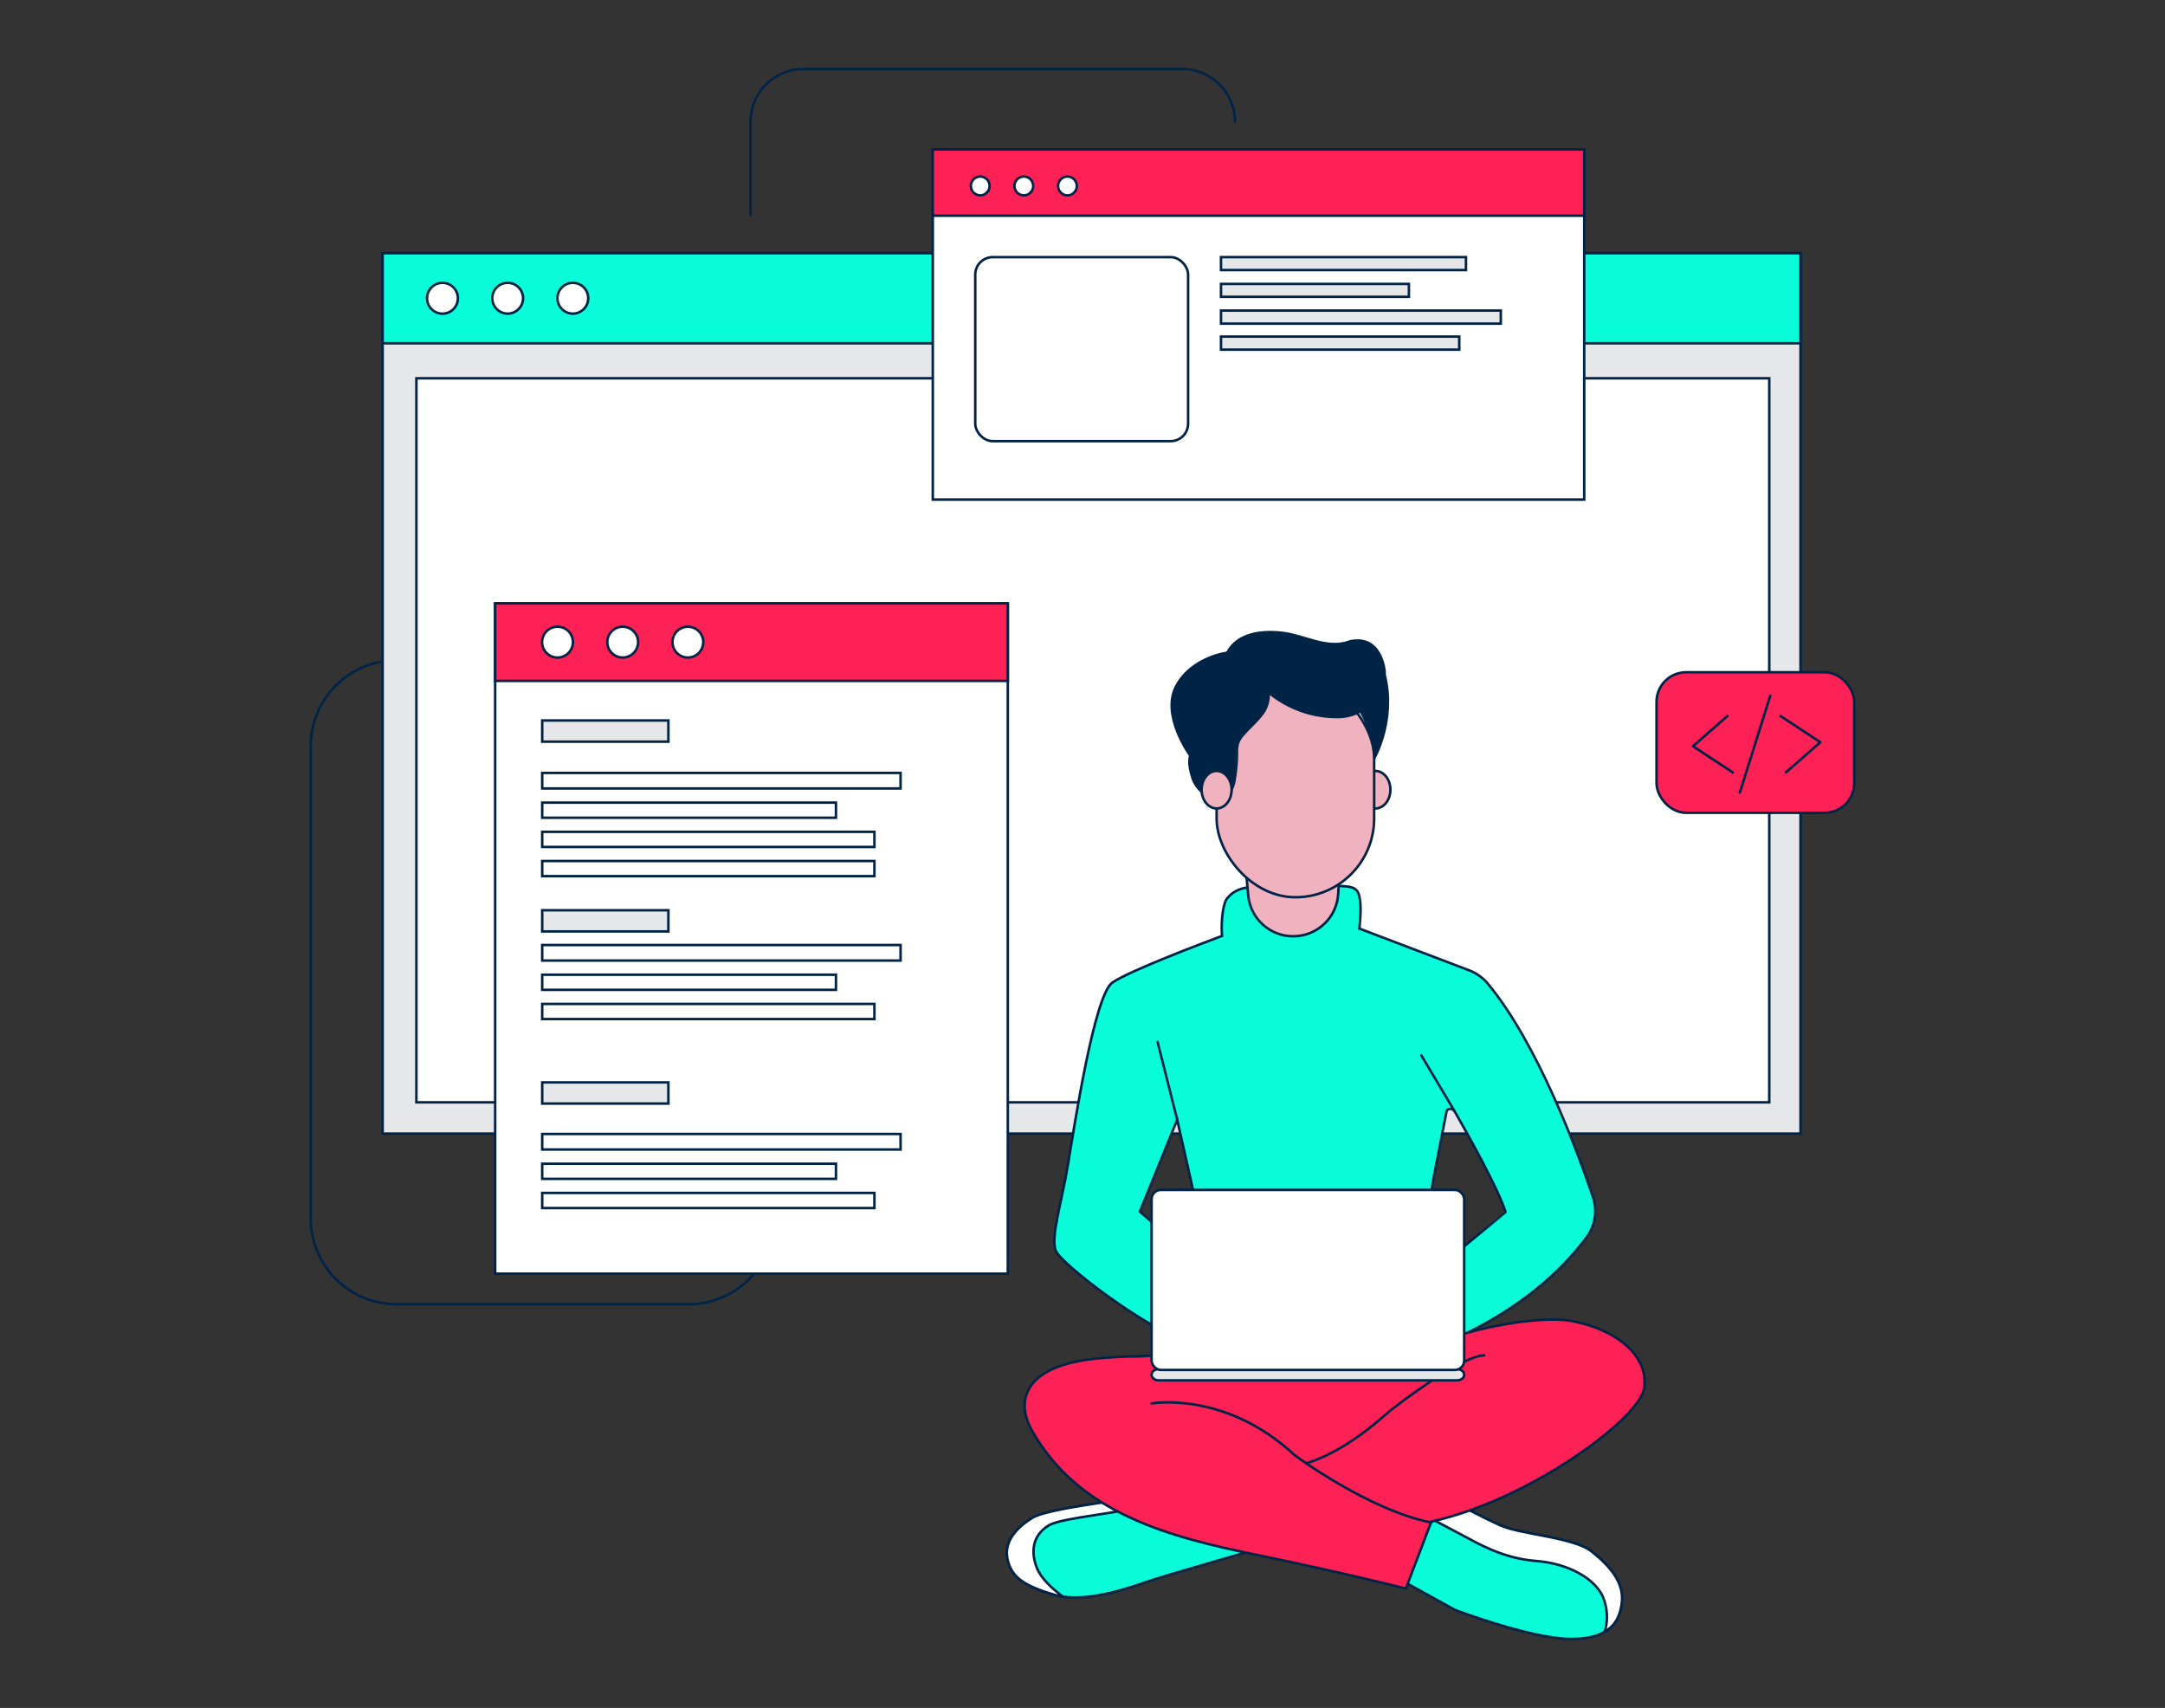 <?xml version="1.0" encoding="UTF-8"?>
<svg xmlns="http://www.w3.org/2000/svg" id="a" width="865.76" height="682.89" viewBox="0 0 865.76 682.89">
  <rect x="0" y="0" width="865.76" height="682.89" fill="#333333" stroke="none"/>
  <path d="M648.57,640.52c-.47,4.7-2.12,9.11-6.82,11.88-3.14,1.85-7.59,3-14,2.89-15.94-.21-45.93-11.61-45.93-11.61l-28.07-15.52,14.6-23.1,4-6.27,10.32,2.32s8.55,4.84,17.14,8.7,29.47,4.71,36.82,10.62,12.74,12.34,11.94,20.09Z" fill="#08FDD8" stroke="#002346" stroke-miterlimit="10"></path>
  <path d="M648.57,640.52c-.47,4.7-2.12,9.11-6.82,11.88,1.35-4.62,1.07-9.56-.79-14-3.13-7-13.34-13.25-26.77-14.28s-23.69-7.31-29.07-10.12c-4.2-2.18-13.06-6.94-16.75-8.92l4-6.27,10.32,2.32s8.55,4.84,17.14,8.7,29.47,4.71,36.82,10.62,12.72,12.32,11.92,20.07Z" fill="#fff" stroke="#002346" stroke-miterlimit="10"></path>
  <g id="b">
    <path d="M167.14,264h-8.5c-18.99,0-34.39,15.4-34.39,34.39h0v188.71c0,18.99,15.4,34.39,34.39,34.39h116.61c18.99,0,34.39-15.4,34.39-34.39h0" fill="none" stroke="#002346" stroke-linecap="round" stroke-linejoin="round"></path>
    <path d="M300.14,85.94V48.66c0-11.61,9.39-21.03,21-21.06h151.65c11.63,0,21.06,9.43,21.06,21.06h0" fill="none" stroke="#002346" stroke-linecap="round" stroke-linejoin="round"></path>
  </g>
  <rect x="153.01" y="101.25" width="567" height="352" fill="#e6e7e8" stroke="#002346" stroke-miterlimit="10"></rect>
  <rect x="153.01" y="101.25" width="567" height="36" fill="#08FDD8" stroke="#002346" stroke-miterlimit="10"></rect>
  <rect x="166.51" y="151.25" width="541" height="289.5" fill="#fff" stroke="#002346" stroke-miterlimit="10"></rect>
  <g>
    <path d="M183.11,119.24c0,3.41-2.75,6.17-6.16,6.18-3.41,0-6.17-2.75-6.18-6.16,0-3.41,2.75-6.17,6.16-6.18,0,0,.01,0,.02,0,3.4,0,6.16,2.76,6.16,6.16h0Z" fill="#fff" stroke="#002346" stroke-miterlimit="10"></path>
    <path d="M209.17,119.24c0,3.4-2.76,6.16-6.16,6.16-3.4,0-6.16-2.76-6.16-6.16,0-3.4,2.76-6.16,6.16-6.16s6.16,2.76,6.16,6.16h0Z" fill="#fff" stroke="#002346" stroke-miterlimit="10"></path>
    <circle cx="229.07" cy="119.24" r="6.16" fill="#fff" stroke="#002346" stroke-miterlimit="10"></circle>
  </g>
  <rect x="198.01" y="241.25" width="205" height="268" fill="#fff" stroke="#002346" stroke-miterlimit="10"></rect>
  <rect x="198.01" y="241.25" width="205" height="31" fill="#FD2155" stroke="#002346" stroke-miterlimit="10"></rect>
  <rect x="216.82" y="288.07" width="50.46" height="8.47" fill="#e6e7e8" stroke="#002346" stroke-miterlimit="10"></rect>
  <rect x="216.82" y="363.95" width="50.46" height="8.47" fill="#e6e7e8" stroke="#002346" stroke-miterlimit="10"></rect>
  <rect x="216.82" y="432.77" width="50.46" height="8.47" fill="#e6e7e8" stroke="#002346" stroke-miterlimit="10"></rect>
  <rect x="216.82" y="309.04" width="143.31" height="6.21" fill="#fff" stroke="#002346" stroke-miterlimit="10"></rect>
  <rect x="216.82" y="320.91" width="117.47" height="6.05" fill="#fff" stroke="#002346" stroke-miterlimit="10"></rect>
  <rect x="216.82" y="332.59" width="132.85" height="6.05" fill="#fff" stroke="#002346" stroke-miterlimit="10"></rect>
  <rect x="216.82" y="344.26" width="132.85" height="6.05" fill="#fff" stroke="#002346" stroke-miterlimit="10"></rect>
  <rect x="216.82" y="377.85" width="143.31" height="6.21" fill="#fff" stroke="#002346" stroke-miterlimit="10"></rect>
  <rect x="216.82" y="389.72" width="117.47" height="6.05" fill="#fff" stroke="#002346" stroke-miterlimit="10"></rect>
  <rect x="216.82" y="401.4" width="132.85" height="6.05" fill="#fff" stroke="#002346" stroke-miterlimit="10"></rect>
  <rect x="216.82" y="453.4" width="143.31" height="6.21" fill="#fff" stroke="#002346" stroke-miterlimit="10"></rect>
  <rect x="216.82" y="465.29" width="117.47" height="6.05" fill="#fff" stroke="#002346" stroke-miterlimit="10"></rect>
  <rect x="216.82" y="476.97" width="132.85" height="6.05" fill="#fff" stroke="#002346" stroke-miterlimit="10"></rect>
  <rect x="373.01" y="59.75" width="260.5" height="140" fill="#fff" stroke="#002346" stroke-miterlimit="10"></rect>
  <rect x="662.43" y="268.79" width="79.07" height="56.19" rx="11.84" ry="11.84" fill="#FD2155" stroke="#002346" stroke-miterlimit="10"></rect>
  <path d="M510.05,617.29s-45.47,13-51.83,15.29c-5.77,2-21.42,7.53-33.16,5.82-1.13-.16-2.26-.4-3.36-.72-11.9-3.55-17.25-6.86-18.82-14.34s4.36-13,10.07-16.52,36.67-7.22,36.67-7.22l7.48,2.2h0l52.95,15.49Z" fill="#08FDD8" stroke="#002346" stroke-miterlimit="10"></path>
  <path d="M425.06,638.39c-1.13-.16-2.26-.4-3.36-.72-11.9-3.55-17.25-6.86-18.82-14.34s4.36-13,10.07-16.52,36.67-7.22,36.67-7.22l7.48,2.2c-6.78,3.13-32,4.84-37.5,8s-8.15,9.13-4.91,17.25c1.74,4.25,6.39,8.41,10.37,11.35Z" fill="#fff" stroke="#002346" stroke-miterlimit="10"></path>
  <path d="M595.01,393.36c-1.99-2.4-4.56-4.26-7.48-5.37l-43.35-16.49-.6-.23s.17-1.26,.31-3.14c.3-3.79,.46-10-1.33-12.06-2.65-3.13-10.15-.5-17.47-3.86s-20.86,2.65-20.86,2.65c0,0-9.78-1.8-14.11,5.26-2.19,5.69-1.44,14.11-1.44,14.11l-.9,.32c-5.66,2.11-36.45,13.7-43,18.36-7.2,5.1-15.17,57.42-17.72,72.79s-7.11,29.22-4.8,34.5,35.39,30.77,54.43,37.34,86.55,4.7,86.55,4.7c0,0,1.09-.29,3-.92,10.55-3.39,45.96-16.59,68.24-46.65,3.43-4.63,4.35-10.66,2.5-16.11-6.12-18.12-22.11-61.25-41.97-85.2Zm-131.67,84.21c-3.5,2.48-1.57,12.07-1.57,12.07l-5.94-5.23,14.92-36.71,6.37,28.22s-10.29-.79-13.78,1.67v-.02Zm119.43,23.32c-1.65,.84,4.7-16.8,1.69-20.8s-12.09-3.62-12.09-3.62l.77-4.81,5.38-27.6h0c.87-1.03,2.51-.89,3.18,.29,4.36,7.6,17.63,31.12,20.39,40.42,0,.05-20.16,16.14-19.32,16.14v-.02Z" fill="#08FDD8" stroke="#002346" stroke-miterlimit="10"></path>
  <path d="M572.37,608.39l-10.19,26.76s-26-6.56-59.29-13.38c-34.83-7.14-71.2-16.37-90.06-49.48-2.29-4-3.83-8.79-2.75-13.31,2.72-11.43,17.6-14.54,27.4-15.68,6.16-.65,12.35-.99,18.55-1,3.14,0,13.56-1.71,16.09,.16,3.79,2.77,7.84,5.17,12.09,7.17,5.57,2.36,86.83-2.12,86.83-2.12,1.41-3.08,2.28-6.39,2.55-9.77,12.79-6.49,42.34-12,54.89-9.55,19.65,3.73,31.11,15.2,28.93,27.2s-45.58,44.23-85.04,53Z" fill="#FD2155" stroke="#002346" stroke-miterlimit="10"></path>
  <path d="M522.38,585.02s13.21-3.05,31-18.84c1.49-1.32,3.04-2.57,4.63-3.78,7.66-5.82,27.55-20.35,35.52-20.48" fill="none" stroke="#002346" stroke-linecap="round" stroke-linejoin="round"></path>
  <path d="M497.77,342.95l1.37,15c.83,9.31,8.65,16.44,18,16.4h0c9.56,.01,17.47-7.45,18-17l.76-13.38-38.13-1.02Z" fill="#f1b2c0" stroke="#002346" stroke-miterlimit="10"></path>
  <ellipse cx="550.01" cy="315.75" rx="6" ry="7.5" fill="#f1b2c0" stroke="#002346" stroke-miterlimit="10"></ellipse>
  <path d="M549.51,303.25s8.82-15.27,4.16-33.64l-17.76,4.37s13.1,11.26,13.6,29.26Z" fill="#002346" stroke="#002346" stroke-miterlimit="10"></path>
  <rect x="486.51" y="271.75" width="63" height="87" rx="31.5" ry="31.5" fill="#f1b2c0" stroke="#002346" stroke-miterlimit="10"></rect>
  <path d="M539.81,256.46c-9.15,3.45-18.1-2.48-27.34-3.47-7.84-.86-17.61,.13-21.72,8,0,0-14.11,1.67-20.38,13.33s5.6,27.81,5.6,27.81c0,0-1.21,2.55,.85,8.82,1.46,4.43,5.23,7.71,9.8,8.64h0c1.99-.31,3.8-1.29,5.15-2.76,.31-.34,.56-.73,.75-1.14,.66-1.38,1.09-2.86,1.26-4.39,.58-3.34,.87-6.71,.87-10.1-.07-1.32,.06-2.65,.36-3.94,.47-1.3,1.2-2.49,2.14-3.5,2.21-2.6,4.89-4.79,7-7.49,2.29-2.57,3.42-5.98,3.13-9.41,7.94,6.55,17.9,9.99,28.04,9.83,9.57-.15,17.69-7.52,18.34-17.08,.02-.35,.04-.72,.05-1.09,0,0-1.09-14.86-13.9-12.07Z" fill="#002346" stroke="#002346" stroke-miterlimit="10"></path>
  <ellipse cx="486.51" cy="315.75" rx="6" ry="7.5" fill="#f1b2c0" stroke="#002346" stroke-miterlimit="10"></ellipse>
  <line x1="470.75" y1="447.71" x2="462.91" y2="416.63" fill="none" stroke="#002346" stroke-linecap="round" stroke-linejoin="round"></line>
  <line x1="581.7" y1="444.35" x2="568.37" y2="421.97" fill="none" stroke="#002346" stroke-linecap="round" stroke-linejoin="round"></line>
  <path d="M582.71,551.91h-119.41c-1.54,0-2.8-1-2.8-2.24h0c0-1.24,1.25-2.24,2.8-2.24h119.41c1.54,0,2.8,1,2.8,2.24h0c0,1.24-1.25,2.24-2.8,2.24Z" fill="#e6e7e8" stroke="#002346" stroke-miterlimit="10"></path>
  <rect x="460.51" y="475.75" width="125" height="72" rx="3.74" ry="3.74" fill="#fff" stroke="#002346" stroke-miterlimit="10"></rect>
  <path d="M460.51,561.13s29.44-5.2,57.22,20.71c0,0,29.52,21.95,54.65,26.93" fill="none" stroke="#002346" stroke-linecap="round" stroke-linejoin="round"></path>
  <g>
    <path d="M229.11,256.74c0,3.41-2.75,6.17-6.16,6.18-3.41,0-6.17-2.75-6.18-6.16,0-3.41,2.75-6.17,6.16-6.18,0,0,.01,0,.02,0,3.4,0,6.16,2.76,6.16,6.16h0Z" fill="#fff" stroke="#002346" stroke-miterlimit="10"></path>
    <path d="M255.17,256.74c0,3.4-2.76,6.16-6.16,6.16-3.4,0-6.16-2.76-6.16-6.16,0-3.4,2.76-6.16,6.16-6.16s6.16,2.76,6.16,6.16h0Z" fill="#fff" stroke="#002346" stroke-miterlimit="10"></path>
    <circle cx="275.07" cy="256.74" r="6.16" fill="#fff" stroke="#002346" stroke-miterlimit="10"></circle>
  </g>
  <g>
    <line x1="695.73" y1="316.93" x2="707.9" y2="278.21" fill="none" stroke="#002346" stroke-linecap="round" stroke-linejoin="round"></line>
    <polyline points="712.01 286.29 727.93 296.77 714.15 308.85" fill="none" stroke="#002346" stroke-linecap="round" stroke-linejoin="round"></polyline>
    <polyline points="692.93 308.85 677.01 298.36 690.79 286.29" fill="none" stroke="#002346" stroke-linecap="round" stroke-linejoin="round"></polyline>
  </g>
  <rect x="373.01" y="59.75" width="260.5" height="26.5" fill="#FD2155" stroke="#002346" stroke-miterlimit="10"></rect>
  <path d="M394.65,77.01c-1.47,1.47-3.85,1.47-5.32,0s-1.47-3.85,0-5.32c1.47-1.47,3.85-1.47,5.31,0h0c1.46,1.47,1.46,3.85,0,5.32Z" fill="#fff" stroke="#002346" stroke-miterlimit="10"></path>
  <path d="M412.09,77.01c-1.47,1.47-3.85,1.47-5.32,0s-1.47-3.85,0-5.32c1.47-1.47,3.85-1.47,5.31,0h0c1.46,1.47,1.46,3.85,0,5.32Z" fill="#fff" stroke="#002346" stroke-miterlimit="10"></path>
  <path d="M429.53,77.01c-1.47,1.47-3.85,1.47-5.32,0s-1.47-3.85,0-5.32c1.47-1.47,3.85-1.47,5.31,0h0c1.46,1.47,1.46,3.85,0,5.32Z" fill="#fff" stroke="#002346" stroke-miterlimit="10"></path>
  <rect x="389.99" y="102.81" width="85.12" height="73.58" rx="6.99" ry="6.99" fill="none" stroke="#002346" stroke-linecap="round" stroke-linejoin="round"></rect>
  <rect x="488.26" y="102.81" width="97.96" height="5.17" fill="#e6e7e8" stroke="#002346" stroke-miterlimit="10"></rect>
  <rect x="488.26" y="113.52" width="75.15" height="5.16" fill="#e6e7e8" stroke="#002346" stroke-miterlimit="10"></rect>
  <rect x="488.26" y="124.18" width="111.89" height="5.22" fill="#e6e7e8" stroke="#002346" stroke-miterlimit="10"></rect>
  <rect x="488.26" y="134.58" width="95.28" height="5.22" fill="#e6e7e8" stroke="#002346" stroke-miterlimit="10"></rect>
</svg>
